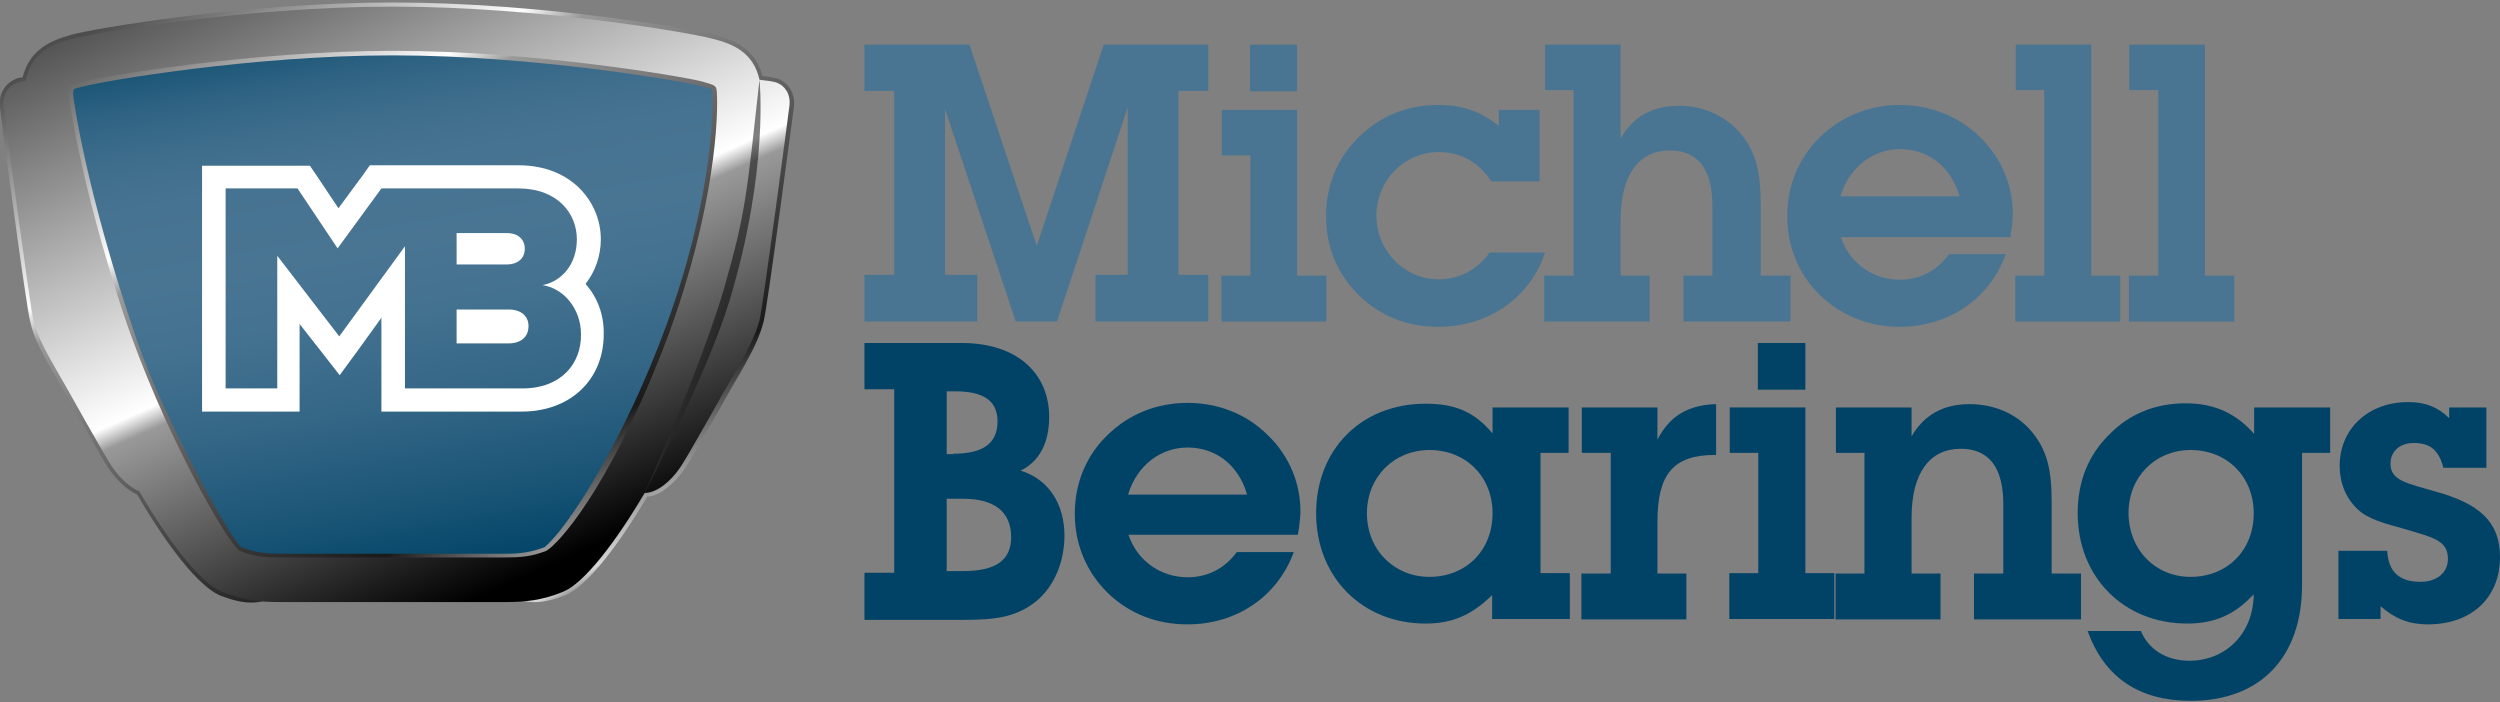 <?xml version="1.0" standalone="no"?>

<svg viewBox="0 0 605 170" style="background-color:#ffffff00" version="1.1" xmlns="http://www.w3.org/2000/svg" xmlns:xlink="http://www.w3.org/1999/xlink" xml:space="preserve" x="0px" y="0px" width="100%" height="100%">
	<rect x="0" y="0" width="605" height="170" fill="#808080" stroke="none"/>
	<defs>
		<linearGradient id="gradient1" x1="42.8%" y1="-5.5%" x2="63.1%" y2="92.4%">
			<stop stop-color="#004366" stop-opacity="1" offset="0%"/>
			<stop stop-color="#1a5576" stop-opacity="1" offset="6%"/>
			<stop stop-color="#2f6383" stop-opacity="1" offset="12.8%"/>
			<stop stop-color="#3e6d8c" stop-opacity="1" offset="20.4%"/>
			<stop stop-color="#467391" stop-opacity="1" offset="29.3%"/>
			<stop stop-color="#497593" stop-opacity="1" offset="42.9%"/>
			<stop stop-color="#437190" stop-opacity="1" offset="54.8%"/>
			<stop stop-color="#346686" stop-opacity="1" offset="69.9%"/>
			<stop stop-color="#1a5576" stop-opacity="1" offset="86.8%"/>
			<stop stop-color="#004366" stop-opacity="1" offset="100%"/>
		</linearGradient>
		<linearGradient id="gradient2" x1="17.9%" y1="-0.1%" x2="88.5%" y2="87.9%">
			<stop stop-color="#4d4d4d" stop-opacity="1" offset="0%"/>
			<stop stop-color="#ffffff" stop-opacity="1" offset="27.3%"/>
			<stop stop-color="#999999" stop-opacity="1" offset="32.1%"/>
			<stop stop-color="#1a1a1a" stop-opacity="1" offset="80.6%"/>
			<stop stop-color="#d6d6d6" stop-opacity="1" offset="96.4%"/>
			<stop stop-color="#303030" stop-opacity="1" offset="100%"/>
		</linearGradient>
		<linearGradient id="gradient3" x1="25.1%" y1="-7.8%" x2="81.1%" y2="87%">
			<stop stop-color="#4d4d4d" stop-opacity="1" offset="0%"/>
			<stop stop-color="#ffffff" stop-opacity="1" offset="55.8%"/>
			<stop stop-color="#999999" stop-opacity="1" offset="58.8%"/>
			<stop stop-color="#000000" stop-opacity="1" offset="100%"/>
		</linearGradient>
		<linearGradient id="gradient4" x1="-207.6%" y1="-21.6%" x2="64.2%" y2="54.1%">
			<stop stop-color="#4d4d4d" stop-opacity="1" offset="0%"/>
			<stop stop-color="#ffffff" stop-opacity="1" offset="55.8%"/>
			<stop stop-color="#999999" stop-opacity="1" offset="58.8%"/>
			<stop stop-color="#000000" stop-opacity="1" offset="100%"/>
		</linearGradient>
	</defs>
	<g id="Layer%201">
		<path id="st0" d="M 228.7 66.5 L 236.5 66.5 L 236.5 77.8 L 209.2 77.8 L 209.2 66.5 L 216.4 66.5 L 216.4 22 L 209.2 22 L 209.2 10.8 L 234.6 10.8 L 250.9 59.5 L 267.1 10.8 L 292.4 10.8 L 292.4 22 L 285.2 22 L 285.2 66.5 L 292.4 66.5 L 292.4 77.8 L 265.1 77.8 L 265.1 66.5 L 272.9 66.5 L 272.9 26 L 255.8 77.8 L 245.8 77.8 L 228.7 26.4 L 228.7 66.5 L 228.7 66.5 Z" fill="#497593"/>
		<path id="st02" d="M 302.5 10.8 L 313.9 10.8 L 313.9 22.1 L 302.5 22.1 L 302.5 10.8 L 302.5 10.8 ZM 302.5 37.6 L 295.7 37.6 L 295.7 26.6 L 313.9 26.6 L 313.9 66.7 L 321 66.7 L 321 77.8 L 295.6 77.8 L 295.6 66.7 L 302.6 66.7 L 302.6 37.6 L 302.5 37.6 Z" fill="#497593"/>
		<path id="st03" d="M 348.1 79.1 C 340.5 79.1 334 76.5 328.8 71.4 C 323.6 66.3 320.9 59.7 320.9 52.3 C 320.9 44.9 323.6 38.3 328.8 33.2 C 334.1 28 340.5 25.4 348.2 25.4 C 353.9 25.4 358.5 27 362.7 30.5 L 362.7 26.6 L 372.6 26.6 L 372.6 43.9 L 360.9 43.9 C 357.8 39.2 353.5 36.8 348.2 36.8 C 339.9 36.8 333.1 43.6 333.1 52.2 C 333.1 60.8 339.9 67.6 348.2 67.6 C 353.1 67.6 357.5 65.3 360.5 61.1 L 373.9 61.1 C 370.3 72.1 360.1 79.1 348.1 79.1 L 348.1 79.1 Z" fill="#497593"/>
		<path id="st04" d="M 380.7 21.8 L 373.9 21.8 L 373.9 10.8 L 392.2 10.8 L 392.2 33.5 C 395.2 28.2 399.9 25.6 406.3 25.6 C 412 25.6 417 27.8 420.7 31.7 C 425.2 36.7 426.1 42.1 426.1 49.7 L 426.1 66.7 L 433.3 66.7 L 433.3 77.8 L 407.4 77.8 L 407.4 66.7 L 414.4 66.7 L 414.4 49.9 C 414.4 40.9 410.9 36.4 404.1 36.4 C 396.7 36.4 392.2 42.2 392.2 53.2 L 392.2 66.7 L 399.2 66.7 L 399.2 77.8 L 373.7 77.8 L 373.7 66.7 L 380.8 66.7 L 380.8 21.8 L 380.7 21.8 Z" fill="#497593"/>
		<path id="st05" d="M 474.2 47.5 C 472.1 40.2 466.5 36.1 459.8 36.1 C 453.3 36.1 447.5 40.4 445.4 47.5 L 474.2 47.5 L 474.2 47.5 ZM 459.7 79.1 C 452.3 79.1 445.6 76.4 440.4 71.4 C 435.3 66.4 432.5 59.7 432.5 52.3 C 432.5 44.9 435.3 38.2 440.4 33.2 C 445.6 28.2 452.3 25.4 459.7 25.4 C 467.2 25.4 474.1 28.2 479.2 33.2 C 484.3 38.2 487.1 44.8 487.1 51.7 C 487.1 53.1 486.9 54.9 486.5 57.4 L 445.5 57.4 C 447.6 63.8 453.4 67.7 459.7 67.7 C 464.5 67.7 468.7 65.6 471.7 61.5 L 485.4 61.5 C 481.6 72.3 471.5 79.1 459.7 79.1 L 459.7 79.1 Z" fill="#497593"/>
		<path id="st06" d="M 494.6 21.8 L 487.8 21.8 L 487.8 10.8 L 506.1 10.8 L 506.1 66.7 L 513.1 66.7 L 513.1 77.8 L 487.7 77.8 L 487.7 66.7 L 494.7 66.7 L 494.7 21.8 L 494.6 21.8 Z" fill="#497593"/>
		<path id="st07" d="M 522.2 21.8 L 515.3 21.8 L 515.3 10.8 L 533.6 10.8 L 533.6 66.7 L 540.7 66.7 L 540.7 77.8 L 515.2 77.8 L 515.2 66.7 L 522.3 66.7 L 522.3 21.8 L 522.2 21.8 Z" fill="#497593"/>
		<path id="st1" d="M 233.1 138.2 C 240.8 138.2 244.7 135.7 244.7 130 C 244.7 123.9 240.7 120.7 233.1 120.7 L 229.1 120.7 L 229.1 138.2 L 233.1 138.2 L 233.1 138.2 ZM 230.7 109.8 C 237.9 109.8 241.4 107.3 241.4 102 C 241.4 97 238.1 94.7 231.1 94.7 L 229.1 94.7 L 229.1 109.9 L 230.7 109.9 L 230.7 109.8 ZM 209.2 138.6 L 216.4 138.6 L 216.4 94.2 L 209.2 94.2 L 209.2 83 L 232.7 83 C 246.1 83 253.9 90.3 253.9 100.9 C 253.9 107.1 251.6 111.6 247 113.9 C 253.6 115.9 257.6 121.8 257.6 129.6 C 257.6 136 255.1 141.8 251 145.3 C 246 149.5 240.5 150 233.2 150 L 209.2 150 L 209.2 138.6 L 209.2 138.6 Z" fill="#004366"/>
		<path id="st12" d="M 301.8 119.7 C 299.7 112.4 294.1 108.3 287.4 108.3 C 280.9 108.3 275.1 112.6 273 119.7 L 301.8 119.7 L 301.8 119.7 ZM 287.4 151.1 C 279.9 151.1 273.2 148.5 268 143.4 C 262.9 138.4 260.1 131.7 260.1 124.3 C 260.1 116.9 262.9 110.2 268 105.3 C 273.2 100.2 279.9 97.5 287.4 97.5 C 294.8 97.5 301.7 100.2 306.8 105.3 C 311.9 110.2 314.7 116.8 314.7 123.7 C 314.7 125.1 314.5 127 314.1 129.4 L 273.1 129.4 C 275.2 135.8 281 139.7 287.4 139.7 C 292.1 139.7 296.3 137.7 299.3 133.6 L 313.1 133.6 C 309.1 144.5 299.1 151.1 287.4 151.1 L 287.4 151.1 Z" fill="#004366"/>
		<path id="st13" d="M 345.9 139.6 C 354.8 139.6 361.2 133.2 361.2 124.2 C 361.2 115.4 354.8 108.9 345.9 108.9 C 337.5 108.9 330.8 115.3 330.8 124.2 C 330.8 133.2 337.5 139.6 345.9 139.6 L 345.9 139.6 ZM 345 150.9 C 329.7 150.9 318.5 139.7 318.5 124.2 C 318.5 108.9 329.3 97.7 345 97.7 C 351.9 97.7 356.7 99.5 361.2 104.9 L 361.2 98.6 L 379.6 98.6 L 379.6 109.6 L 372.8 109.6 L 372.8 138.7 L 379.9 138.7 L 379.9 149.8 L 361.1 149.8 L 361.1 144 C 356.1 148.9 351.4 150.9 345 150.9 L 345 150.9 Z" fill="#004366"/>
		<path id="st14" d="M 389.7 109.6 L 382.8 109.6 L 382.8 98.6 L 401.1 98.6 L 401.1 106.4 C 404 100.7 408.5 98 415.3 97.8 L 415.3 110.1 C 415.2 110.1 415.1 110.1 415 110.1 C 404.8 110.1 401.1 114.9 401.1 126.3 L 401.1 138.8 L 408.1 138.8 L 408.1 149.9 L 382.7 149.9 L 382.7 138.8 L 389.8 138.8 L 389.8 109.6 L 389.7 109.6 Z" fill="#004366"/>
		<path id="st15" d="M 425.4 83 L 436.9 83 L 436.9 94.3 L 425.4 94.3 L 425.4 83 L 425.4 83 ZM 425.4 109.6 L 418.6 109.6 L 418.6 98.6 L 436.9 98.6 L 436.9 138.7 L 443.9 138.7 L 443.9 149.8 L 418.5 149.8 L 418.5 138.7 L 425.5 138.7 L 425.5 109.6 L 425.4 109.6 Z" fill="#004366"/>
		<path id="st16" d="M 451.1 109.6 L 444.3 109.6 L 444.3 98.6 L 462.6 98.6 L 462.6 105.6 C 465.6 100.4 470.3 97.8 476.6 97.8 C 482.3 97.8 487.5 99.9 491.1 103.8 C 495.7 108.9 496.5 114.2 496.5 121.8 L 496.5 138.8 L 503.6 138.8 L 503.6 149.9 L 477.7 149.9 L 477.7 138.8 L 484.8 138.8 L 484.8 122 C 484.8 113 481.2 108.6 474.5 108.6 C 467.1 108.6 462.6 114.3 462.6 125.3 L 462.6 138.8 L 469.6 138.8 L 469.6 149.9 L 444.2 149.9 L 444.2 138.8 L 451.2 138.8 L 451.2 109.6 L 451.1 109.6 Z" fill="#004366"/>
		<path id="st17" d="M 530.1 139.6 C 539 139.6 545.4 133.2 545.4 124.2 C 545.4 115.4 539 108.9 530.1 108.9 C 521.7 108.9 515.1 115.3 515.1 124.2 C 515.2 133.2 521.7 139.6 530.1 139.6 L 530.1 139.6 ZM 529.3 150.9 C 514 150.9 502.8 139.7 502.8 124.2 C 502.8 116.5 505.4 110 510.6 105 C 515.4 100.1 521.7 97.6 528.9 97.6 C 535.7 97.6 541 99.9 545.5 105 L 545.5 98.6 L 563.9 98.6 L 563.9 109.6 L 557.1 109.6 L 557.1 141.5 C 557.1 159.4 546.7 169.6 530.2 169.6 C 517.7 169.6 509.3 164 505.2 152.7 L 518.1 152.7 C 519.9 157.1 524.2 159.9 529.8 159.9 C 538.6 159.9 545.3 153.4 545.4 143.8 C 540.8 148.8 535.9 150.9 529.3 150.9 L 529.3 150.9 Z" fill="#004366"/>
		<path id="st18" d="M 565.9 133.3 L 577.7 133.3 C 578 138.4 580.6 140.8 585.8 140.8 C 589.8 140.8 592.4 138.5 592.4 135.3 C 592.4 130.8 588.9 130.1 582.2 128.1 C 577.2 126.7 573.1 125.7 570.5 123.2 C 567.7 120.5 566.2 116.9 566.2 112.7 C 566.2 103.9 573 97.3 582.8 97.3 C 586.9 97.3 590 98.5 592.7 101.2 L 592.7 98.6 L 601.7 98.6 L 601.7 113.2 L 591.3 113.2 C 590.2 109 588.2 107.2 584.1 107.2 C 580.7 107.2 578.5 109.3 578.5 112.2 C 578.5 116.3 582.4 116.9 589.2 118.9 C 599.9 121.8 605 126.2 605 134.8 C 605 144.6 598.2 151.1 587.5 151.1 C 583 151.1 579.5 149.7 576.1 146.7 L 576.1 149.8 L 565.9 149.8 L 565.9 133.3 L 565.9 133.3 Z" fill="#004366"/>
		<path id="st2" d="M 101.3 144.4 C 92.4 142.1 83.7 148.7 65.5 139 C 42.3 126.7 17.8 98.8 17.8 82.7 L 16.1 13.8 C 26.3 11 44 6.7 96.5 6.7 C 143 6.7 167.9 13.5 179.2 16.7 L 176.9 72.6 C 171 91 160.8 106.1 147.1 126.7 C 135.8 143.7 111.9 141.7 103 143.9 L 101.3 144.4 L 101.3 144.4 Z" fill="url(#gradient1)"/>
		<path d="M 58.4 132.4 C 61.7 133.7 64.2 134 68 134 L 122.2 134 C 125.8 134 128.4 133.7 131.8 132.4 C 137.5 127.7 151.2 106.3 161.3 78.6 C 173.3 45.7 172.5 23.6 172.4 22.9 C 172.4 22.1 172.3 21.7 172.2 21.6 C 171.9 21.3 171 21.1 169.5 20.8 C 165.5 19.7 129.3 13.4 95.2 13.4 L 94.9 13.4 C 60.8 13.4 24.7 19.7 20.7 20.8 C 19.2 21.1 18.2 21.4 17.9 21.6 C 17.8 21.7 17.7 22.2 17.7 22.9 C 17.7 23.3 20.5 45.5 33.2 82.6 C 39.3 100.5 56 131 58.4 132.4 L 58.4 132.4 ZM 67.4 143.7 C 63 146.7 58.8 146.2 53.5 144.2 C 46.6 141.5 37.1 126.4 33.2 119.7 C 31 118.7 28.7 116.6 26.8 114.1 C 25.4 112.3 20.8 103.9 16.9 97.1 C 15.1 93.9 13.5 91.1 12.6 89.6 C 9.9 85 8.2 81.7 7.3 77.8 C 6.3 74 0.3 28.9 0 26.1 C -0.5 22.4 1.6 20.1 3.6 19.2 C 3.9 19 4.6 18.8 5.5 18.7 C 7.1 12.1 12.2 9.8 17.3 8.4 C 22.2 7 59.5 0.6 94.9 0.6 L 95.2 0.6 C 130.8 0.6 167.9 7.1 172.8 8.4 C 178 9.8 182.9 12 184.5 18.4 C 186.5 18.6 187.8 18.9 188.6 19.2 C 190.6 20.1 192.6 22.4 192.1 26.1 C 191.7 28.9 185.8 73.9 184.8 77.8 C 183.8 81.7 182.1 85 179.5 89.6 C 178.6 91.1 177 93.9 175.2 97.1 C 171.4 103.8 166.7 112.2 165.3 114 C 163.2 116.8 159.9 120 156.6 120.2 C 152.7 126.9 143.4 141.4 136.7 144.1 C 131.4 146.1 127.3 146.6 121.6 143.6 L 67.4 143.6 L 67.4 143.7 Z" fill="url(#gradient2)"/>
		<path d="M 132.2 133.3 C 128.6 134.7 126 134.9 122.2 134.9 L 68 134.9 C 64.1 134.9 61.4 134.7 58 133.3 C 55.3 131.8 39.5 104.8 29.7 75.4 C 19.4 44.1 16.6 23.3 16.6 22.8 C 16.7 20.7 16.7 20.7 20.4 19.7 C 24.4 18.6 60.6 12.3 94.9 12.3 L 95.2 12.3 C 129.4 12.3 165.7 18.6 169.8 19.7 C 173.4 20.7 173.4 20.7 173.5 22.8 C 173.9 31.1 172 55.5 159.7 86.4 C 146.8 118.7 135.3 131.5 132.2 133.3 L 132.2 133.3 ZM 188.2 20.1 C 187.4 19.7 185.5 19.5 183.8 19.3 C 182.3 12.6 177.3 10.6 172.5 9.4 C 167.6 8 130.6 1.6 95.1 1.6 L 94.8 1.6 C 59.4 1.6 22.3 8.1 17.4 9.4 C 12.6 10.6 7.6 12.7 6.2 19.6 C 5.2 19.8 4.3 19.9 3.8 20.2 C 2.1 20.9 0.5 22.9 0.9 26 C 1.3 29.1 7.2 73.8 8.1 77.6 C 9.1 81.3 10.7 84.4 13.4 89.1 C 16.2 93.8 25.5 110.8 27.5 113.5 C 29 115.6 31.3 117.9 33.7 118.9 C 40.8 131 48.5 141.2 53.7 143.2 C 58.8 145.3 62.9 145.7 67.8 145.7 L 122.2 145.7 C 127.1 145.7 131.2 145.3 136.3 143.2 C 141.3 141.2 149 131.2 156 119.3 L 156 119.3 C 159.1 119.3 162.5 116.2 164.4 113.4 C 166.4 110.7 175.7 93.7 178.5 89 C 181.2 84.3 182.8 81.2 183.8 77.5 C 184.7 73.8 190.6 29.1 191 25.9 C 191.5 22.8 189.9 20.8 188.2 20.1 L 188.2 20.1 Z" fill="url(#gradient3)"/>
		<path opacity="0.5" d="M 183.8 19.3 C 180.7 47.2 180.5 51.4 175.2 69.9 C 169.5 89.2 156 119.3 156 119.3 C 156 119.3 171.1 90.6 176.5 72.9 C 186.2 40.9 183.8 19.3 183.8 19.3 L 183.8 19.3 Z" fill="url(#gradient4)"/>
		<path id="st6" d="M 127 60.2 C 127 57.8 125.2 56.4 122.7 56.4 L 110.5 56.4 L 110.5 64 L 122.7 64 C 125.2 64 127 62.6 127 60.2 L 127 60.2 Z" fill="#ffffff"/>
		<path id="st62" d="M 123.1 74.9 L 110.5 74.9 L 110.5 83.1 L 123.1 83.1 C 126.1 83.1 127.9 81.5 127.9 78.9 C 127.9 76.5 126.1 74.9 123.1 74.9 L 123.1 74.9 Z" fill="#ffffff"/>
		<path id="st63" d="M 126.4 94 L 98 94 L 98 59.6 L 82.1 81.4 L 67.1 61.9 L 67.1 94 L 54.6 94 L 54.6 45.6 L 72 45.6 L 81.7 60.1 L 92.3 45.6 L 95.4 45.6 L 95.4 45.6 L 100.5 45.6 L 100.5 45.6 L 108 45.6 L 125.4 45.6 C 135.1 45.6 139.6 51.8 139.6 57.9 C 139.6 64 135.9 68.1 131.3 69 C 136.5 69.8 140.6 74.8 140.6 80.9 C 140.7 87.9 135.9 94 126.4 94 L 126.4 94 ZM 141.7 68.7 C 144 65.8 145.4 62 145.4 57.9 C 145.4 49.1 138.5 40 125.5 40 L 108.1 40 L 103.5 40 L 98 40 L 92.3 40 L 89.5 40 L 87.8 42.4 L 81.9 50.4 L 76.7 42.6 L 75 40.1 L 72 40.1 L 54.6 40.1 L 48.9 40.1 L 48.9 45.7 L 48.9 94.1 L 48.9 99.6 L 54.5 99.6 L 67 99.6 L 72.5 99.6 L 72.5 94.1 L 72.5 78.4 L 77.6 84.9 L 82.2 90.8 L 86.6 84.8 L 92.3 76.9 L 92.3 94.1 L 92.3 99.6 L 97.9 99.6 L 126.3 99.6 C 138 99.6 146.1 91.9 146.1 80.9 C 146.2 76.2 144.6 72 141.7 68.7 L 141.7 68.7 Z" fill="#ffffff"/>
	</g>
</svg>